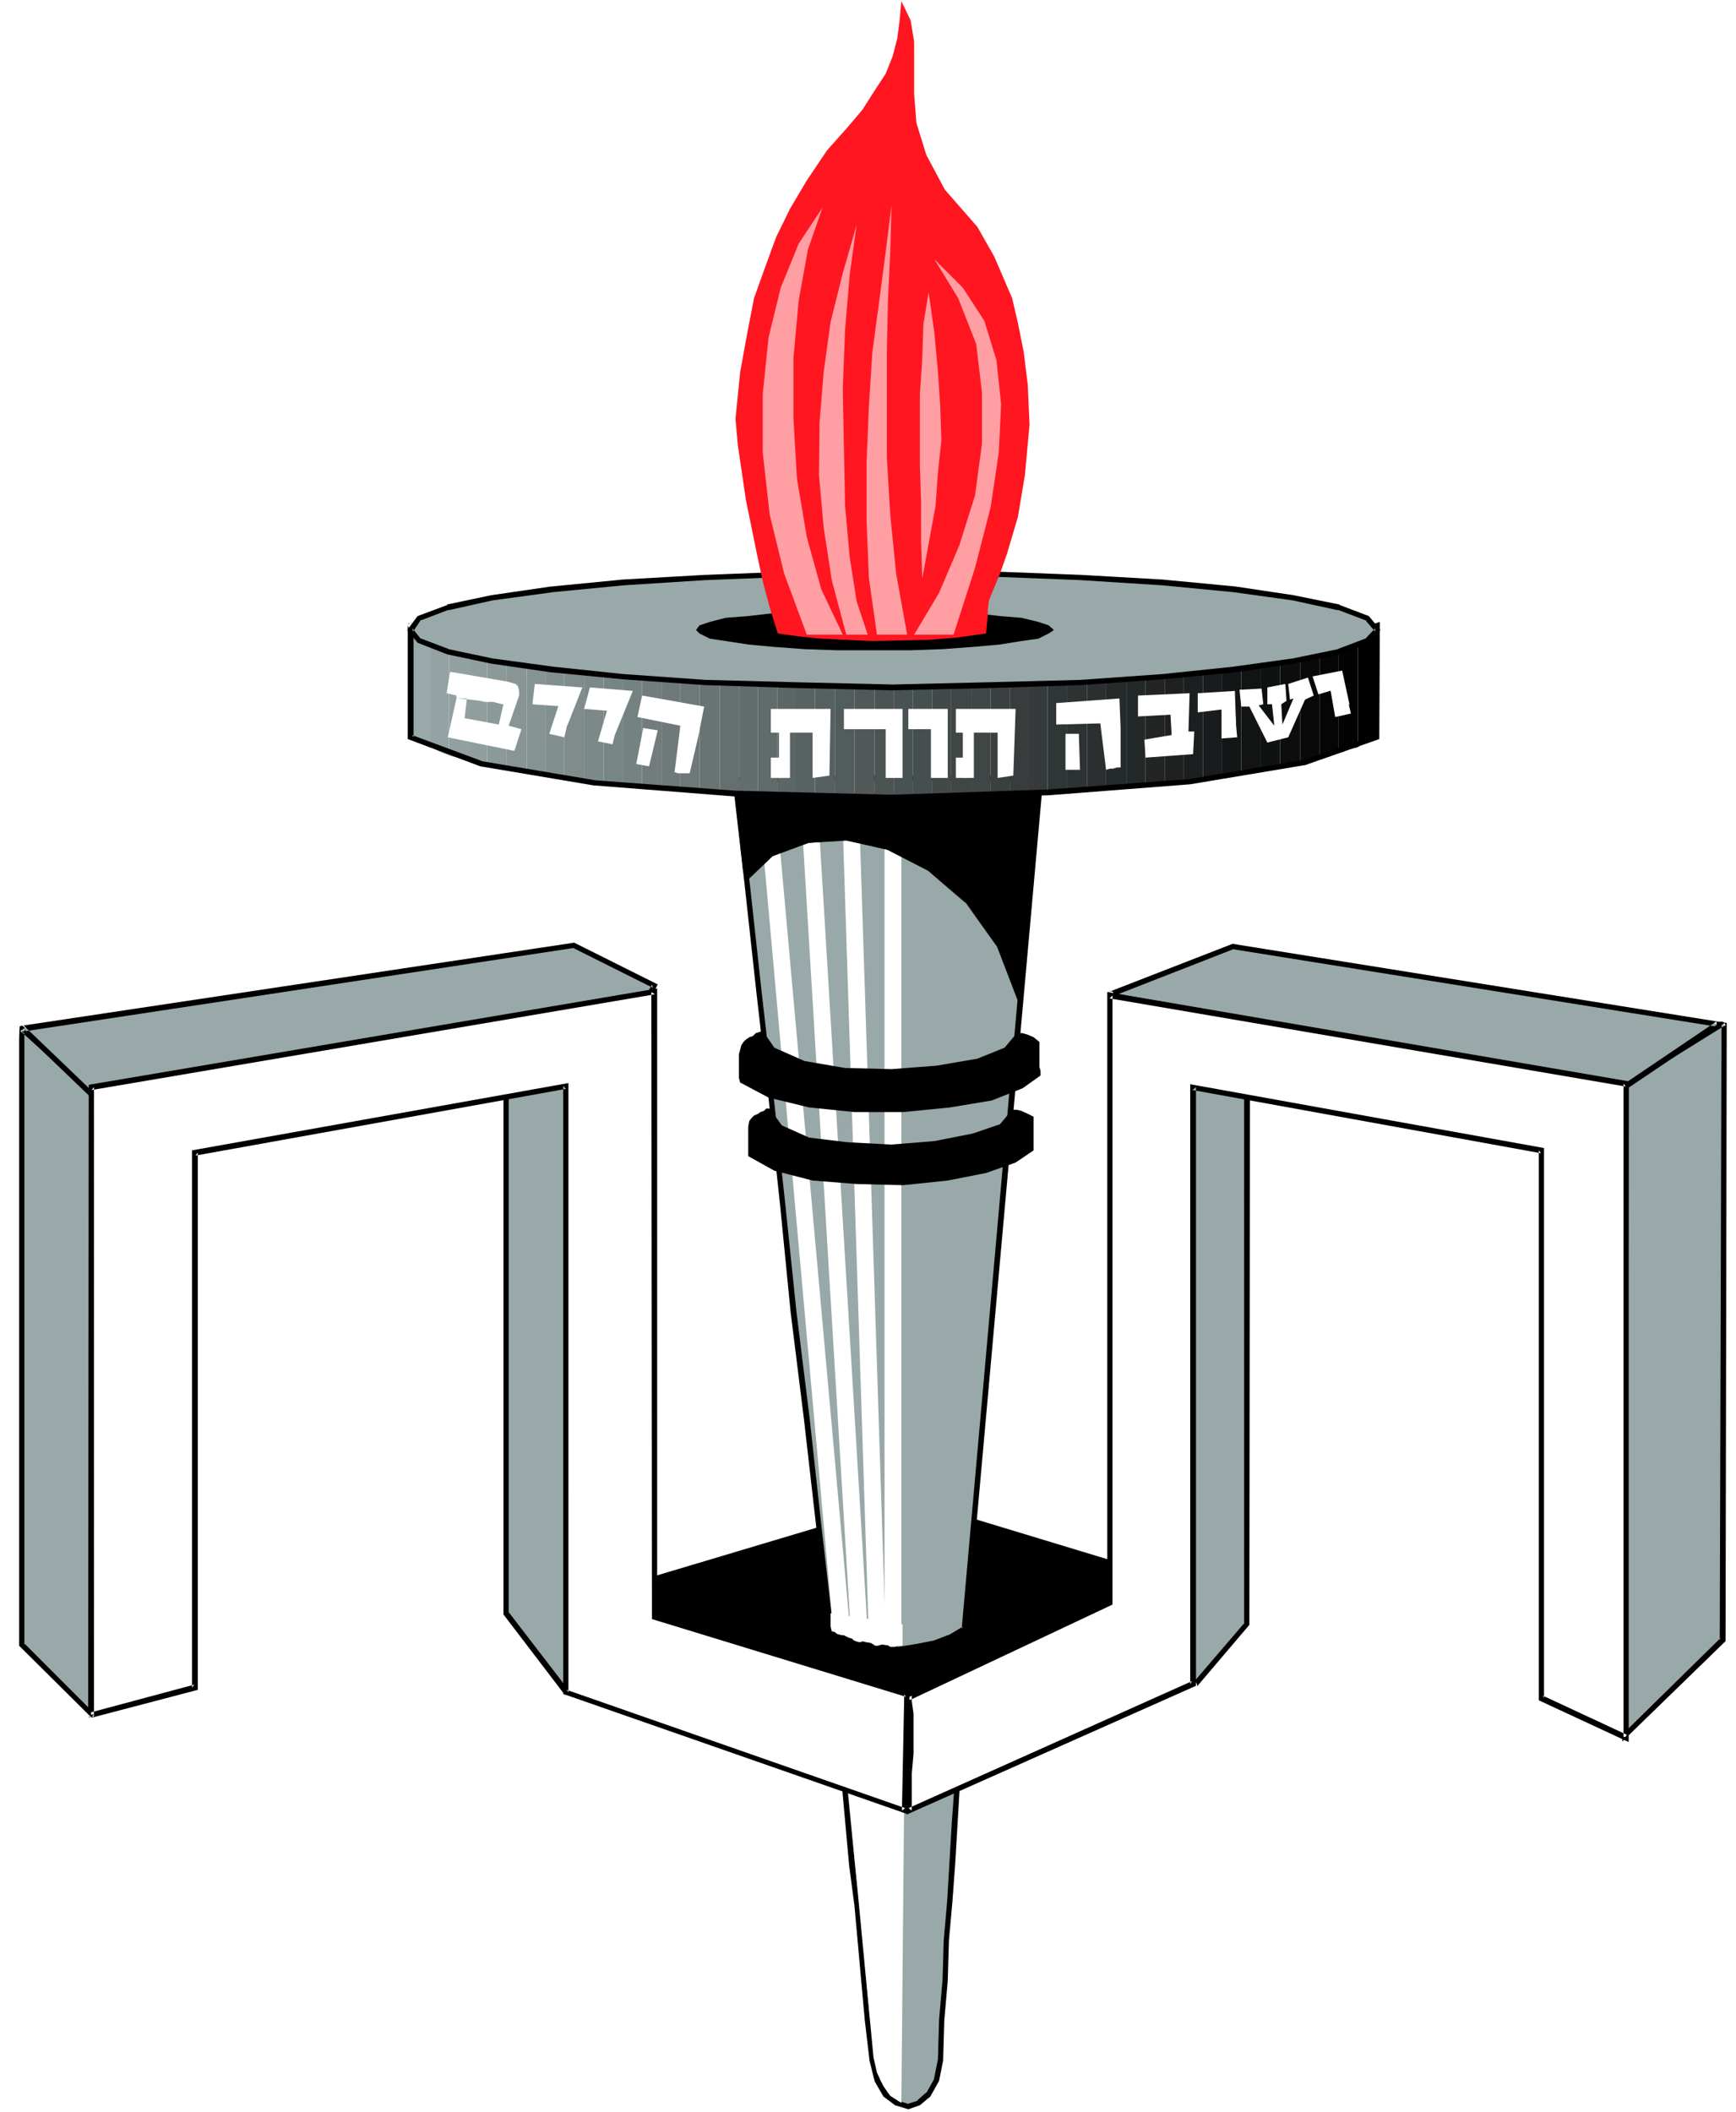 <?xml version="1.0" encoding="UTF-8" standalone="no"?>
<svg
   version="1.0"
   width="127.964mm"
   height="155.668mm"
   id="svg118"
   sodipodi:docname="Torch 20.wmf"
   xmlns:inkscape="http://www.inkscape.org/namespaces/inkscape"
   xmlns:sodipodi="http://sodipodi.sourceforge.net/DTD/sodipodi-0.dtd"
   xmlns="http://www.w3.org/2000/svg"
   xmlns:svg="http://www.w3.org/2000/svg">
  <rect width="100%" height="100%" fill="#333333" stroke="none"/>
  <sodipodi:namedview
     id="namedview118"
     pagecolor="#ffffff"
     bordercolor="#000000"
     borderopacity="0.25"
     inkscape:showpageshadow="2"
     inkscape:pageopacity="0.0"
     inkscape:pagecheckerboard="0"
     inkscape:deskcolor="#d1d1d1"
     inkscape:document-units="mm" />
  <defs
     id="defs1">
    <pattern
       id="WMFhbasepattern"
       patternUnits="userSpaceOnUse"
       width="6"
       height="6"
       x="0"
       y="0" />
  </defs>
  <path
     style="fill:#ffffff;fill-opacity:1;fill-rule:evenodd;stroke:none"
     d="M 0,588.353 H 483.644 V 0 H 0 Z"
     id="path1" />
  <path
     style="fill:#99a8a8;fill-opacity:1;fill-rule:evenodd;stroke:none"
     d="m 480.25,284.885 -0.323,171.933 -27.147,26.501 0.323,-181.467 z"
     id="path2" />
  <path
     style="fill:#000000;fill-opacity:1;fill-rule:evenodd;stroke:none"
     d="m 479.604,284.885 -0.485,171.933 0.323,-0.646 -27.147,26.663 1.131,0.485 0.323,-181.467 -0.323,0.646 27.309,-16.967 -0.808,-1.293 -27.632,17.29 -0.323,183.568 28.763,-27.955 0.323,-172.256 z"
     id="path3" />
  <path
     style="fill:#000000;fill-opacity:1;fill-rule:evenodd;stroke:none"
     d="m 149.957,448.739 103.742,-30.864 86.613,26.339 -87.259,57.365 z"
     id="path4" />
  <path
     style="fill:#000000;fill-opacity:1;fill-rule:evenodd;stroke:none"
     d="m 150.119,448.9 103.58,-30.864 v 0 l 86.613,26.178 v -0.162 l -87.421,57.526 h 0.162 l -102.934,-52.84 -0.162,0.162 103.095,52.84 87.583,-57.688 -86.936,-26.339 -103.742,31.026 z"
     id="path5" />
  <path
     style="fill:#99a8a8;fill-opacity:1;fill-rule:evenodd;stroke:none"
     d="m 204.898,217.017 3.232,29.733 3.393,29.571 3.232,29.41 3.393,30.056 2.909,29.571 3.717,29.894 3.393,29.571 3.232,29.571 4.363,1.939 4.201,1.454 5.009,0.97 5.333,0.646 5.009,-0.646 5.009,-0.97 4.363,-1.616 3.878,-2.424 2.747,-29.894 2.585,-29.571 2.747,-29.571 2.585,-29.894 2.747,-29.571 2.585,-29.733 2.747,-29.571 2.585,-29.248 H 279.23 268.242 257.577 247.074 236.408 l -10.342,0.323 h -10.665 z"
     id="path6" />
  <path
     style="fill:#000000;fill-opacity:1;fill-rule:evenodd;stroke:none"
     d="m 204.09,217.178 3.393,29.571 3.232,29.571 3.393,29.571 3.232,29.894 2.909,29.571 3.717,29.894 3.393,29.733 3.393,29.894 4.686,2.262 v 0 l 4.363,1.293 h 0.162 l 5.009,1.131 5.333,0.646 5.171,-0.646 5.009,-1.131 h 0.162 l 4.201,-1.616 0.162,-0.162 4.363,-2.424 15.998,-178.558 5.333,-59.627 h -54.295 l -10.342,0.323 h -21.168 v 1.454 h 21.168 l 10.342,-0.323 h 53.487 l -0.646,-0.808 -5.494,58.819 -15.836,178.235 0.323,-0.646 -4.04,2.424 0.162,-0.162 -4.201,1.616 v 0 l -5.009,0.97 -5.009,0.808 h 0.323 l -5.333,-0.808 -5.009,-0.97 h 0.162 l -4.363,-1.293 h 0.162 l -4.363,-1.939 0.485,0.646 -3.393,-29.571 -3.232,-29.571 -3.717,-30.056 -3.07,-29.571 -3.232,-29.894 -3.393,-29.571 -3.232,-29.571 -3.393,-29.571 z"
     id="path7" />
  <path
     style="fill:#ffffff;fill-opacity:1;fill-rule:evenodd;stroke:none"
     d="m 251.113,215.401 -0.162,-0.646 -0.162,-0.485 -0.485,-0.485 -0.323,-0.323 -0.646,-0.323 h -0.646 -0.646 l -0.485,0.323 -0.485,0.323 -0.323,0.485 -0.323,0.485 v 0.646 240.932 0.646 l 0.323,0.646 0.323,0.485 0.485,0.323 0.485,0.323 h 0.646 0.646 l 0.646,-0.323 0.323,-0.323 0.485,-0.485 0.162,-0.646 0.162,-0.646 z"
     id="path8" />
  <path
     style="fill:#ffffff;fill-opacity:1;fill-rule:evenodd;stroke:none"
     d="m 238.994,215.078 -0.162,-0.646 -0.162,-0.485 -0.323,-0.485 -0.646,-0.485 -0.485,-0.162 h -0.646 l -0.646,0.162 -0.485,0.162 -0.485,0.323 -0.323,0.646 -0.162,0.485 -0.162,0.646 7.756,240.932 0.162,0.646 0.162,0.485 0.485,0.485 0.485,0.323 0.485,0.323 h 0.646 l 0.646,-0.162 0.485,-0.162 0.485,-0.485 0.323,-0.485 0.323,-0.485 v -0.646 z"
     id="path9" />
  <path
     style="fill:#ffffff;fill-opacity:1;fill-rule:evenodd;stroke:none"
     d="m 227.198,214.27 -0.162,-0.646 -0.323,-0.485 -0.323,-0.485 -0.485,-0.323 -0.646,-0.162 -0.646,-0.162 -0.646,0.162 -0.485,0.323 -0.485,0.323 -0.323,0.485 -0.162,0.646 v 0.646 l 14.543,240.609 v 0.646 l 0.323,0.485 0.323,0.485 0.646,0.323 0.485,0.162 0.646,0.162 0.646,-0.162 0.485,-0.323 0.485,-0.323 0.323,-0.485 0.162,-0.646 0.162,-0.646 z"
     id="path10" />
  <path
     style="fill:#ffffff;fill-opacity:1;fill-rule:evenodd;stroke:none"
     d="m 214.755,207.968 v -0.646 l -0.323,-0.485 -0.485,-0.485 -0.485,-0.485 h -0.646 l -0.485,-0.162 -0.646,0.162 -0.485,0.323 -0.485,0.323 -0.323,0.485 -0.162,0.646 -0.162,0.646 21.976,244.972 0.162,0.646 0.323,0.485 0.323,0.485 0.485,0.323 0.646,0.162 0.646,0.162 0.646,-0.162 0.485,-0.323 0.485,-0.323 0.323,-0.646 0.162,-0.646 v -0.485 z"
     id="path11" />
  <path
     style="fill:#000000;fill-opacity:1;fill-rule:evenodd;stroke:none"
     d="m 207.807,245.295 -0.646,-2.909 -0.323,-3.07 -0.323,-2.909 -0.323,-3.07 -0.323,-2.909 -0.323,-3.07 -0.485,-2.909 -0.162,-3.07 h 10.503 l 10.342,-0.323 h 10.342 10.665 10.503 10.342 10.665 10.665 l -0.646,7.272 -0.323,6.948 -1.131,7.433 -0.323,7.272 -0.485,7.272 -0.808,7.433 -0.646,7.272 -0.646,7.272 -5.979,-15.674 -8.888,-12.281 -10.342,-8.888 -11.311,-5.656 -11.635,-2.747 -10.665,0.808 -10.019,3.555 z"
     id="path12" />
  <path
     style="fill:#000000;fill-opacity:1;fill-rule:evenodd;stroke:none"
     d="m 207.807,245.295 v 0.162 0 0 h 0.162 v 0 0 -0.162 l -0.646,-2.909 -0.323,-3.07 -0.323,-2.909 -0.323,-3.07 -0.323,-2.909 -0.323,-3.07 -0.485,-2.909 -0.323,-3.07 v 0.162 h 10.503 l 10.342,-0.323 h 63.182 l -0.162,-0.162 -0.646,7.272 -0.323,6.948 -0.97,7.433 -0.323,7.272 -0.646,7.272 -0.808,7.433 -0.646,7.272 -0.646,7.272 h 0.323 l -5.979,-15.674 -9.049,-12.281 -10.342,-9.049 -11.311,-5.656 -11.635,-2.747 -10.665,0.808 -10.019,3.555 -7.272,7.11 v 0 0.162 0 0 h 0.162 v 0 l 7.272,-6.948 v 0 l 10.019,-3.717 h -0.162 l 10.665,-0.646 11.635,2.585 h -0.162 l 11.311,5.817 10.342,8.888 v -0.162 l 8.888,12.443 6.14,15.998 0.808,-7.756 0.646,-7.272 0.646,-7.433 0.646,-7.272 0.323,-7.272 0.97,-7.433 0.323,-6.948 0.646,-7.272 -63.182,-0.162 -10.342,0.323 -10.665,0.162 0.323,3.07 0.323,2.909 0.323,3.07 0.323,2.909 0.323,3.07 0.323,2.909 0.323,3.07 z"
     id="path13" />
  <path
     style="fill:#000000;fill-opacity:1;fill-rule:evenodd;stroke:none"
     d="m 212.493,287.147 -0.97,0.323 -0.97,0.323 -0.808,0.808 -0.97,0.323 -0.97,0.646 -0.646,0.646 -0.646,0.97 -0.323,1.293 -0.323,1.131 v 1.293 0.97 0.97 0.97 1.454 0.97 l 0.323,1.293 7.918,4.201 11.311,2.747 12.604,1.293 h 13.574 l 13.089,-1.293 11.635,-1.939 8.564,-3.393 5.009,-3.555 v -1.293 l -0.323,-1.131 v -1.293 -0.97 -1.293 -1.454 -1.293 -0.646 l -1.616,-1.293 -1.454,-0.646 -1.616,-0.485 h -1.616 l -3.393,4.04 -7.595,3.07 -11.311,1.939 -12.604,0.97 -12.927,-0.323 -11.311,-1.939 -8.403,-3.717 z"
     id="path14" />
  <path
     style="fill:#000000;fill-opacity:1;fill-rule:evenodd;stroke:none"
     d="m 214.432,308.801 h -0.97 l -0.646,0.646 -0.97,0.323 -0.646,0.485 -1.131,0.485 -0.646,0.646 -0.646,0.808 -0.323,1.616 v 0.97 0.97 1.131 0.97 0.97 0.97 0.97 1.293 l 7.272,4.04 10.665,2.747 12.281,0.97 12.927,0.323 12.443,-1.293 10.665,-2.101 8.241,-2.909 5.009,-3.393 v -1.293 -0.97 -0.97 -1.454 -1.293 -0.97 -1.293 -1.131 l -1.616,-0.808 -1.778,-0.808 -1.293,-0.323 h -1.293 l -3.393,4.04 -7.595,2.585 -10.665,2.101 -11.958,0.97 -12.281,-0.646 -10.665,-1.293 -7.595,-3.393 z"
     id="path15" />
  <path
     style="fill:#99a8a8;fill-opacity:1;fill-rule:evenodd;stroke:none"
     d="M 141.069,300.559 V 449.385 l 16.644,21.653 5.494,-3.555 -0.97,-170.64 z"
     id="path16" />
  <path
     style="fill:#000000;fill-opacity:1;fill-rule:evenodd;stroke:none"
     d="m 141.716,300.559 v -0.162 -0.162 l -0.323,-0.323 -0.162,-0.162 h -0.323 l -0.323,0.162 -0.162,0.323 -0.162,0.162 v 0.162 149.149 l 17.129,22.461 6.625,-4.363 -0.97,-171.771 -22.138,3.717 -0.162,0.162 h -0.162 l -0.162,0.162 -0.162,0.485 v 0.162 0.162 l 0.162,0.162 0.162,0.162 0.323,0.162 h 0.162 l 21.33,-3.717 -0.97,-0.808 1.131,170.64 0.323,-0.646 -5.656,3.555 1.131,0.323 -16.644,-21.653 v 0.323 z"
     id="path17" />
  <path
     style="fill:#99a8a8;fill-opacity:1;fill-rule:evenodd;stroke:none"
     d="M 28.44,306.862 6.14,286.501 v 171.61 l 19.229,19.229 4.363,-7.272 z"
     id="path18" />
  <path
     style="fill:#000000;fill-opacity:1;fill-rule:evenodd;stroke:none"
     d="m 27.955,307.346 v 0.162 h 0.323 0.162 0.162 0.162 l 0.162,-0.162 0.162,-0.162 v -0.162 -0.323 -0.162 -0.162 L 28.925,306.215 5.333,284.885 V 458.434 l 20.199,20.037 4.848,-8.241 -1.293,-163.369 v -0.162 l -0.162,-0.485 H 28.763 l -0.162,-0.162 h -0.323 l -0.485,0.323 v 0 l -0.162,0.323 v 0.162 l 1.293,163.207 0.162,-0.323 -4.363,7.272 1.131,-0.162 -19.229,-19.229 0.162,0.485 V 286.501 l -1.131,0.646 z"
     id="path19" />
  <path
     style="fill:#99a8a8;fill-opacity:1;fill-rule:evenodd;stroke:none"
     d="m 6.464,286.501 153.512,-23.269 22.3,11.311 -3.717,7.11 -148.826,27.147 z"
     id="path20" />
  <path
     style="fill:#000000;fill-opacity:1;fill-rule:evenodd;stroke:none"
     d="m 6.302,285.693 -0.162,0.162 -0.162,0.162 H 5.817 l -0.162,0.485 v 0.162 l 0.162,0.162 v 0.162 l 0.162,0.162 0.485,0.162 H 6.625 L 159.976,264.04 h -0.323 l 22.3,11.15 -0.323,-0.97 -3.717,6.948 0.485,-0.323 -148.826,27.309 0.646,0.162 L 6.948,286.016 6.787,285.855 6.625,285.693 H 6.302 l -0.485,0.323 v 0.162 l -0.162,0.162 v 0.323 l 0.323,0.485 23.431,22.461 149.634,-27.309 4.201,-8.08 -23.269,-11.635 z"
     id="path21" />
  <path
     style="fill:#99a8a8;fill-opacity:1;fill-rule:evenodd;stroke:none"
     d="m 234.469,487.682 0.97,10.665 0.97,10.665 0.97,10.503 1.293,11.15 1.131,10.503 0.97,10.988 0.97,10.665 1.293,10.988 1.293,5.656 2.424,3.878 2.909,2.424 3.393,0.97 2.909,-0.97 2.747,-2.424 2.262,-3.878 0.97,-5.656 0.323,-10.988 0.97,-11.311 0.323,-10.988 1.131,-10.988 0.646,-10.988 0.646,-10.827 0.646,-11.15 0.646,-10.503 h -4.201 l -4.201,0.323 h -4.201 l -4.04,0.323 h -3.878 l -4.363,0.323 -4.04,0.323 z"
     id="path22" />
  <path
     style="fill:#000000;fill-opacity:1;fill-rule:evenodd;stroke:none"
     d="m 235.116,487.682 v -0.485 h -0.162 l -0.162,-0.162 h -0.323 -0.162 -0.323 l -0.162,0.162 -0.162,0.162 v 0.162 0.323 l 0.97,10.503 1.939,21.33 1.454,10.988 0.97,10.665 0.97,10.827 0.97,10.665 1.293,10.988 v 0.162 l 1.454,5.817 2.424,4.201 3.232,2.424 3.717,1.131 3.232,-1.131 2.909,-2.424 2.424,-4.363 1.131,-5.656 v -0.162 l 0.323,-10.988 v 0 l 0.97,-11.15 v -0.162 l 0.323,-10.988 v 0 l 0.97,-10.827 0.808,-10.988 0.646,-10.988 0.646,-10.988 0.646,-11.473 h -5.171 l -4.04,0.323 v 0 h -4.363 l -3.878,0.323 v 0 h -3.878 l -4.363,0.323 -4.04,0.323 -4.04,0.485 h -0.323 l -0.162,0.162 -0.162,0.162 v 0.162 0.323 l 0.162,0.323 0.162,0.162 0.162,0.162 h 0.162 0.162 l 4.04,-0.323 3.878,-0.323 4.363,-0.323 v 0 h 3.878 0.162 l 3.878,-0.323 v 0 h 4.201 0.162 l 4.04,-0.485 v 0 h 4.201 l -0.808,-0.808 -0.485,10.665 -0.808,10.988 -0.646,10.988 -0.646,10.988 -0.97,10.988 v 0 l -0.323,10.988 v 0 l -0.97,11.15 v 0.162 l -0.323,10.988 v -0.162 l -1.131,5.656 0.162,-0.323 -2.262,4.04 v -0.162 l -2.585,2.262 h 0.323 l -3.07,0.97 h 0.485 l -3.232,-0.97 h 0.162 l -2.909,-2.262 0.162,0.162 -2.424,-4.04 0.162,0.323 -1.293,-5.656 v 0.162 l -1.454,-11.15 -0.97,-10.503 -0.97,-10.988 -0.97,-10.665 -1.293,-10.988 -2.101,-21.168 z"
     id="path23" />
  <path
     style="fill:#ffffff;fill-opacity:1;fill-rule:evenodd;stroke:none"
     d="m 236.085,496.893 7.272,76.271 0.97,4.201 1.778,3.717 1.939,2.747 3.07,1.939 0.808,-87.098 z"
     id="path24" />
  <path
     style="fill:#ffffff;fill-opacity:1;fill-rule:evenodd;stroke:none"
     d="m 25.37,477.663 28.925,-7.595 V 321.082 L 157.713,302.499 v 168.863 l 94.208,32.965 0.808,-32.318 -70.454,-21.492 V 276.321 L 25.37,302.822 Z"
     id="path25" />
  <path
     style="fill:#000000;fill-opacity:1;fill-rule:evenodd;stroke:none"
     d="m 25.208,477.017 h -0.162 l -0.162,0.162 -0.323,0.323 v 0.485 l 0.162,0.162 v 0.162 l 0.485,0.162 h 0.323 l 29.571,-7.756 V 321.082 l -0.646,0.808 103.257,-18.583 -0.808,-0.808 v 169.347 l 95.824,33.449 0.646,-33.773 -70.939,-21.815 0.646,0.808 V 275.351 L 24.724,302.175 24.562,477.663 v 0.323 l 0.162,0.162 0.323,0.162 0.162,0.162 h 0.323 l 0.162,-0.162 0.323,-0.162 0.162,-0.162 v -0.323 -174.842 l -0.646,0.808 156.905,-26.663 -0.97,-0.646 0.162,174.68 70.777,21.653 -0.485,-0.646 -0.646,32.318 0.97,-0.646 -94.369,-32.965 0.485,0.646 V 301.691 L 53.487,320.435 v 149.633 l 0.646,-0.808 z"
     id="path26" />
  <path
     style="fill:#99a8a8;fill-opacity:1;fill-rule:evenodd;stroke:none"
     d="m 332.717,469.422 14.705,-16.967 v -152.865 l -19.229,-2.101 -1.454,166.924 z"
     id="path27" />
  <path
     style="fill:#000000;fill-opacity:1;fill-rule:evenodd;stroke:none"
     d="m 332.232,468.937 -0.162,0.162 v 0.162 0.162 l 0.162,0.323 v 0.162 l 0.323,0.162 h 0.162 0.162 0.323 l 0.162,-0.162 14.705,-17.29 0.162,-153.835 -20.845,-2.101 -1.293,168.055 6.14,5.171 0.323,0.162 h 0.162 0.162 0.323 l 0.162,-0.162 0.162,-0.162 v -0.323 -0.162 l -0.162,-0.323 v -0.162 l -6.14,-4.848 0.323,0.485 1.293,-166.924 -0.808,0.808 19.229,1.939 -0.646,-0.646 v 152.865 l 0.162,-0.485 z"
     id="path28" />
  <path
     style="fill:#99a8a8;fill-opacity:1;fill-rule:evenodd;stroke:none"
     d="m 309.609,276.967 33.773,-13.412 135.252,21.653 -28.602,19.229 -137.838,-23.592 z"
     id="path29" />
  <path
     style="fill:#000000;fill-opacity:1;fill-rule:evenodd;stroke:none"
     d="m 309.286,276.159 -0.162,0.162 -0.162,0.162 -0.162,0.162 v 0.162 0.162 l 0.162,0.323 0.162,0.162 0.162,0.162 h 0.162 0.162 0.162 l 33.934,-13.25 h -0.485 l 135.252,21.653 -0.323,-1.454 -28.44,19.229 h 0.485 L 312.356,280.199 l 0.485,0.323 -2.747,-4.04 v -0.162 l -0.323,-0.162 h -0.162 -0.162 l -0.323,0.162 h -0.162 l -0.162,0.323 v 0.162 0.162 l 0.162,0.323 2.747,4.363 138.646,23.592 30.218,-20.36 -137.191,-21.976 z"
     id="path30" />
  <path
     style="fill:#ffffff;fill-opacity:1;fill-rule:evenodd;stroke:none"
     d="m 253.376,472.654 55.911,-26.178 v -169.186 l 143.816,24.562 V 484.127 L 429.51,472.977 V 320.435 l -97.117,-17.613 v 166.277 l -79.018,35.227 v -1.616 -3.393 -5.333 l 0.323,-5.656 v -5.979 -5.009 l -0.323,-3.232 z"
     id="path31" />
  <path
     style="fill:#000000;fill-opacity:1;fill-rule:evenodd;stroke:none"
     d="m 253.052,472.008 -0.162,0.162 -0.162,0.162 -0.162,0.323 v 0.162 0.162 l 0.162,0.323 h 0.162 l 0.323,0.162 h 0.162 0.323 l 56.234,-26.501 V 277.29 l -0.808,0.808 143.816,24.562 -0.646,-0.808 v 182.275 l 1.131,-0.808 -23.592,-10.988 0.323,0.646 V 319.789 L 331.586,302.014 v 167.085 l 0.485,-0.808 -79.018,35.388 0.97,0.646 v -10.342 0 l 0.485,-5.494 v -11.15 l -0.485,-3.393 v 0.162 -1.616 -0.162 l -0.323,-0.162 -0.162,-0.162 h -0.485 l -0.162,0.162 -0.162,0.162 -0.162,0.162 v 0.162 1.454 0 l 0.323,3.232 v 0 10.988 0 l -0.323,5.656 v 0 11.473 l 80.634,-35.873 V 302.822 l -0.97,0.808 97.117,17.613 -0.646,-0.808 v 153.188 l 25.047,11.635 V 301.206 L 308.478,276.321 v 170.155 l 0.485,-0.646 z"
     id="path32" />
  <path
     style="fill:#ffffff;fill-opacity:1;fill-rule:evenodd;stroke:none"
     d="m 477.665,284.239 5.333,0.97 v -5.979 l -4.04,0.323 z"
     id="path33" />
  <path
     style="fill:#ffffff;fill-opacity:1;fill-rule:evenodd;stroke:none"
     d="m 10.827,284.562 -5.333,1.293 -0.323,4.363 -4.686,-1.939 1.616,-6.625 8.403,1.293 z"
     id="path34" />
  <path
     style="fill:#ffffff;fill-opacity:1;fill-rule:evenodd;stroke:none"
     d="m 231.399,449.385 v 1.131 1.293 1.293 l 0.323,1.293 2.424,0.646 2.262,1.131 2.262,0.646 2.747,0.646 1.939,0.323 2.424,0.323 2.585,0.323 h 3.07 v -5.979 z"
     id="path35" />
  <path
     style="fill:#000000;fill-opacity:1;fill-rule:evenodd;stroke:none"
     d="m 383.618,174.195 v 31.187 l -1.454,0.323 -0.808,0.808 -1.778,0.485 -1.293,1.131 V 176.458 l 1.293,-0.323 1.778,-0.97 0.808,-0.323 z"
     id="path36" />
  <path
     style="fill:#030303;fill-opacity:1;fill-rule:evenodd;stroke:none"
     d="m 378.286,176.458 v 31.672 l -1.293,0.323 -1.454,0.323 -1.293,0.646 -1.293,0.323 v -30.864 l 1.293,-0.646 1.293,-0.323 1.454,-0.646 z"
     id="path37" />
  <path
     style="fill:#050505;fill-opacity:1;fill-rule:evenodd;stroke:none"
     d="m 372.953,178.881 v 30.864 l -1.293,0.323 -1.293,0.646 -1.293,0.323 -1.454,0.485 v -31.025 l 1.454,-0.646 1.293,-0.323 1.293,-0.323 z"
     id="path38" />
  <path
     style="fill:#090909;fill-opacity:1;fill-rule:evenodd;stroke:none"
     d="m 367.621,180.497 v 31.025 l -1.616,0.162 -0.97,0.323 -1.778,0.323 -0.97,0.808 v -31.672 l 0.97,-0.323 1.778,-0.323 0.97,-0.323 z"
     id="path39" />
  <path
     style="fill:#0d0d0d;fill-opacity:1;fill-rule:evenodd;stroke:none"
     d="m 362.288,181.467 v 31.672 h -1.616 -0.97 l -1.616,0.323 -1.454,0.646 v -31.672 l 1.454,-0.323 h 1.616 l 0.97,-0.323 z"
     id="path40" />
  <path
     style="fill:#0f1212;fill-opacity:1;fill-rule:evenodd;stroke:none"
     d="m 356.633,182.436 v 31.672 h -1.293 l -1.293,0.323 h -1.616 l -1.293,0.323 v -31.349 h 1.293 l 1.616,-0.162 1.293,-0.323 z"
     id="path41" />
  <path
     style="fill:#121313;fill-opacity:1;fill-rule:evenodd;stroke:none"
     d="m 351.138,183.406 v 31.349 l -1.131,0.323 -1.293,0.323 h -1.616 l -1.293,0.323 v -30.864 l 1.293,-0.323 1.616,-0.323 1.293,-0.485 z"
     id="path42" />
  <path
     style="fill:#131616;fill-opacity:1;fill-rule:evenodd;stroke:none"
     d="m 345.806,184.86 v 30.864 h -1.454 l -1.293,0.323 -1.293,0.323 -1.454,0.323 v -31.51 l 1.454,-0.323 h 1.293 1.293 z"
     id="path43" />
  <path
     style="fill:#181c1c;fill-opacity:1;fill-rule:evenodd;stroke:none"
     d="m 340.312,185.183 v 31.51 h -1.293 l -1.293,0.323 h -1.293 l -1.293,0.485 v -31.349 l 1.293,-0.323 1.293,-0.323 h 1.293 z"
     id="path44" />
  <path
     style="fill:#1c1f1f;fill-opacity:1;fill-rule:evenodd;stroke:none"
     d="m 335.141,186.153 v 31.349 h -1.454 l -1.293,0.323 h -1.293 l -1.293,0.323 v -31.672 l 1.293,-0.323 h 1.293 1.293 z"
     id="path45" />
  <path
     style="fill:#1f2020;fill-opacity:1;fill-rule:evenodd;stroke:none"
     d="m 329.808,186.476 v 31.672 h -1.454 -1.293 -1.616 l -0.97,0.323 v -31.349 l 0.97,-0.323 h 1.616 l 1.293,-0.323 z"
     id="path46" />
  <path
     style="fill:#232525;fill-opacity:1;fill-rule:evenodd;stroke:none"
     d="m 324.476,187.123 v 31.349 l -1.293,0.323 h -1.454 -1.616 l -0.97,0.323 v -31.349 l 0.97,-0.323 1.616,-0.323 h 1.454 z"
     id="path47" />
  <path
     style="fill:#232929;fill-opacity:1;fill-rule:evenodd;stroke:none"
     d="m 319.143,187.769 v 31.349 h -1.616 -1.293 -1.454 l -0.97,0.323 v -31.349 l 0.97,-0.323 h 1.454 1.293 z"
     id="path48" />
  <path
     style="fill:#252b2b;fill-opacity:1;fill-rule:evenodd;stroke:none"
     d="m 313.811,188.092 v 31.349 h -1.616 l -1.293,0.323 h -1.293 l -1.454,0.323 v -31.995 h 1.454 1.293 1.293 z"
     id="path49" />
  <path
     style="fill:#2b2f2f;fill-opacity:1;fill-rule:evenodd;stroke:none"
     d="m 308.155,188.092 v 31.995 h -1.293 -1.293 -1.778 l -0.97,0.323 v -31.672 l 0.97,-0.323 h 1.778 1.293 z"
     id="path50" />
  <path
     style="fill:#2d3232;fill-opacity:1;fill-rule:evenodd;stroke:none"
     d="m 302.823,188.738 v 31.672 h -1.293 -1.616 -1.454 -1.293 v -31.349 l 1.293,-0.323 h 1.454 1.616 z"
     id="path51" />
  <path
     style="fill:#2f3636;fill-opacity:1;fill-rule:evenodd;stroke:none"
     d="m 297.167,189.062 v 31.349 l -1.293,0.323 h -1.293 -1.293 l -1.454,0.323 v -31.51 l 1.454,-0.485 h 1.293 1.293 z"
     id="path52" />
  <path
     style="fill:#363a3a;fill-opacity:1;fill-rule:evenodd;stroke:none"
     d="m 291.834,189.546 v 31.51 h -1.293 -1.293 -1.293 -1.454 v -31.51 h 1.454 1.293 1.293 z"
     id="path53" />
  <path
     style="fill:#383c3c;fill-opacity:1;fill-rule:evenodd;stroke:none"
     d="m 286.502,189.546 v 31.51 h -1.293 l -1.293,0.323 h -1.293 -1.293 v -31.51 l 1.293,-0.323 h 1.293 1.293 z"
     id="path54" />
  <path
     style="fill:#3a4040;fill-opacity:1;fill-rule:evenodd;stroke:none"
     d="m 281.331,189.87 v 31.51 h -1.778 -1.293 -1.293 l -0.97,0.323 v -31.51 l 0.97,-0.323 h 1.293 1.293 z"
     id="path55" />
  <path
     style="fill:#404545;fill-opacity:1;fill-rule:evenodd;stroke:none"
     d="m 275.998,190.193 v 31.51 h -1.778 -1.293 -1.293 l -0.97,0.323 v -31.833 h 0.97 1.293 1.293 z"
     id="path56" />
  <path
     style="fill:#404646;fill-opacity:1;fill-rule:evenodd;stroke:none"
     d="m 270.666,190.193 v 31.833 h -1.616 -1.454 -1.293 -1.293 v -31.51 l 1.293,-0.323 h 1.293 1.454 z"
     id="path57" />
  <path
     style="fill:#424949;fill-opacity:1;fill-rule:evenodd;stroke:none"
     d="m 265.01,190.516 v 31.51 h -1.454 -1.293 -1.293 -1.293 v -31.51 h 1.293 1.293 1.293 z"
     id="path58" />
  <path
     style="fill:#464f4f;fill-opacity:1;fill-rule:evenodd;stroke:none"
     d="m 259.678,190.516 v 31.51 h -1.293 -1.454 -1.293 l -1.293,0.323 v -31.833 h 1.293 1.293 1.454 z"
     id="path59" />
  <path
     style="fill:#495252;fill-opacity:1;fill-rule:evenodd;stroke:none"
     d="m 254.345,190.516 v 31.833 h -1.616 -1.293 -1.454 -0.97 v -31.833 h 0.97 1.454 1.293 z"
     id="path60" />
  <path
     style="fill:#4b5353;fill-opacity:1;fill-rule:evenodd;stroke:none"
     d="m 249.013,190.516 v 31.833 h -1.616 -1.293 -1.454 -0.97 v -31.833 h 0.97 1.454 1.293 z"
     id="path61" />
  <path
     style="fill:#525858;fill-opacity:1;fill-rule:evenodd;stroke:none"
     d="m 243.68,190.516 v 31.833 h -1.616 -1.293 -1.454 -1.293 v -31.833 h 1.293 1.454 1.293 z"
     id="path62" />
  <path
     style="fill:#535c5c;fill-opacity:1;fill-rule:evenodd;stroke:none"
     d="m 238.024,190.516 v 31.833 l -1.616,-0.323 h -0.97 -1.293 -1.454 v -31.833 h 1.454 1.293 0.97 z"
     id="path63" />
  <path
     style="fill:#566060;fill-opacity:1;fill-rule:evenodd;stroke:none"
     d="m 232.692,190.193 v 31.833 h -1.616 -0.97 -1.778 -1.293 v -31.833 h 1.293 1.778 0.97 z"
     id="path64" />
  <path
     style="fill:#586262;fill-opacity:1;fill-rule:evenodd;stroke:none"
     d="m 227.036,190.193 v 31.833 h -1.293 -0.97 -1.616 -1.454 v -31.833 h 1.454 1.616 0.97 z"
     id="path65" />
  <path
     style="fill:#5c6666;fill-opacity:1;fill-rule:evenodd;stroke:none"
     d="m 221.704,190.193 v 31.833 l -1.293,-0.323 h -1.293 -1.293 -1.293 v -31.833 h 1.293 1.293 1.293 z"
     id="path66" />
  <path
     style="fill:#606b6b;fill-opacity:1;fill-rule:evenodd;stroke:none"
     d="m 216.533,189.87 v 31.833 l -1.454,-0.323 h -1.293 -1.293 -1.293 v -31.833 h 1.293 1.293 1.293 z"
     id="path67" />
  <path
     style="fill:#626d6d;fill-opacity:1;fill-rule:evenodd;stroke:none"
     d="m 211.2,189.546 v 31.833 h -1.454 -1.293 l -1.293,-0.323 h -1.293 v -31.995 h 1.293 1.293 1.293 z"
     id="path68" />
  <path
     style="fill:#666f6f;fill-opacity:1;fill-rule:evenodd;stroke:none"
     d="m 205.868,189.062 v 31.995 h -1.293 -1.454 -1.616 -0.97 v -32.318 h 0.97 l 1.616,0.323 h 1.454 z"
     id="path69" />
  <path
     style="fill:#697373;fill-opacity:1;fill-rule:evenodd;stroke:none"
     d="m 200.535,188.738 v 32.318 l -1.454,-0.323 h -1.293 -1.616 l -1.293,-0.323 v -31.995 h 1.293 l 1.616,0.323 h 1.293 z"
     id="path70" />
  <path
     style="fill:#6d7878;fill-opacity:1;fill-rule:evenodd;stroke:none"
     d="m 194.879,188.415 v 31.995 h -1.454 -1.293 -1.293 -1.293 v -32.318 h 1.293 l 1.293,0.323 h 1.293 z"
     id="path71" />
  <path
     style="fill:#6f7979;fill-opacity:1;fill-rule:evenodd;stroke:none"
     d="m 189.547,188.092 v 32.318 l -1.293,-0.323 h -1.454 -1.293 -0.97 v -31.995 h 0.97 1.293 1.454 z"
     id="path72" />
  <path
     style="fill:#737c7c;fill-opacity:1;fill-rule:evenodd;stroke:none"
     d="m 184.538,188.092 v 31.995 l -1.616,-0.323 h -1.293 l -1.778,-0.323 h -0.97 V 187.446 h 0.97 l 1.778,0.323 h 1.293 z"
     id="path73" />
  <path
     style="fill:#758282;fill-opacity:1;fill-rule:evenodd;stroke:none"
     d="m 178.882,187.446 v 31.995 l -1.293,-0.323 h -1.293 -1.778 l -0.97,-0.323 v -31.995 h 0.97 l 1.778,0.323 h 1.293 z"
     id="path74" />
  <path
     style="fill:#788585;fill-opacity:1;fill-rule:evenodd;stroke:none"
     d="m 173.549,186.799 v 31.995 h -1.293 l -1.616,-0.323 h -1.293 l -1.131,-0.323 v -31.995 l 1.131,0.323 h 1.293 l 1.616,0.323 z"
     id="path75" />
  <path
     style="fill:#7c8989;fill-opacity:1;fill-rule:evenodd;stroke:none"
     d="m 168.217,186.153 v 31.995 h -1.616 -1.293 l -1.293,-0.323 h -1.293 v -31.995 h 1.293 l 1.293,0.323 h 1.293 z"
     id="path76" />
  <path
     style="fill:#808b8b;fill-opacity:1;fill-rule:evenodd;stroke:none"
     d="m 162.723,185.83 v 31.995 l -1.454,-0.323 h -1.293 -1.616 l -1.131,-0.485 v -31.833 h 1.131 l 1.616,0.323 h 1.293 z"
     id="path77" />
  <path
     style="fill:#828f8f;fill-opacity:1;fill-rule:evenodd;stroke:none"
     d="m 157.229,185.183 v 31.833 l -1.293,-0.323 h -1.293 l -1.293,-0.323 h -1.454 v -31.833 h 1.454 l 1.293,0.323 h 1.293 z"
     id="path78" />
  <path
     style="fill:#869393;fill-opacity:1;fill-rule:evenodd;stroke:none"
     d="m 151.896,184.537 v 31.833 l -1.616,-0.323 -1.293,-0.323 h -1.293 l -0.97,-0.323 v -31.995 h 0.97 l 1.293,0.323 1.293,0.485 z"
     id="path79" />
  <path
     style="fill:#899595;fill-opacity:1;fill-rule:evenodd;stroke:none"
     d="m 146.725,183.406 v 31.995 l -1.778,-0.323 -1.293,-0.323 -1.293,-0.323 h -1.293 v -31.995 l 1.293,0.485 1.293,0.323 h 1.293 z"
     id="path80" />
  <path
     style="fill:#8b9999;fill-opacity:1;fill-rule:evenodd;stroke:none"
     d="m 141.069,182.436 v 31.995 l -1.454,-0.323 -1.293,-0.323 -1.293,-0.646 h -1.293 v -31.672 h 1.293 l 1.293,0.323 1.293,0.323 z"
     id="path81" />
  <path
     style="fill:#919e9e;fill-opacity:1;fill-rule:evenodd;stroke:none"
     d="m 135.737,181.467 v 31.672 l -1.293,-0.323 -1.454,-0.485 -1.293,-0.323 -1.293,-0.323 V 180.174 l 1.293,0.323 1.293,0.323 1.454,0.323 z"
     id="path82" />
  <path
     style="fill:#91a0a0;fill-opacity:1;fill-rule:evenodd;stroke:none"
     d="m 130.404,180.174 v 31.51 l -1.616,-0.162 -1.293,-0.485 -1.454,-0.323 -0.97,-0.323 v -31.51 l 0.97,0.323 1.454,0.323 1.293,0.323 z"
     id="path83" />
  <path
     style="fill:#93a2a2;fill-opacity:1;fill-rule:evenodd;stroke:none"
     d="m 125.072,178.881 v 31.51 l -1.616,-0.646 -1.454,-0.646 -1.293,-0.646 -0.97,-0.323 V 176.458 l 0.97,0.808 1.293,0.646 1.454,0.323 z"
     id="path84" />
  <path
     style="fill:#99a8a8;fill-opacity:1;fill-rule:evenodd;stroke:none"
     d="m 119.739,176.458 v 31.672 l -1.939,-0.808 -1.454,-0.485 -0.97,-0.808 -0.97,-0.646 v -31.187 l 0.97,0.646 0.97,0.323 1.454,0.97 z"
     id="path85" />
  <path
     style="fill:#000000;fill-opacity:1;fill-rule:evenodd;stroke:none"
     d="m 114.73,173.549 -0.323,-0.162 h -0.162 l -0.162,0.162 h -0.162 l -0.162,0.162 -0.162,0.485 v 0.162 l 0.162,0.162 V 174.68 l 0.162,0.162 h 0.162 l 19.714,6.625 0.162,0.162 31.51,5.332 h 0.162 l 39.428,2.909 v 0 l 43.63,0.97 43.468,-0.97 h 0.162 l 39.59,-2.909 v 0 l 31.995,-5.009 20.037,-7.11 -1.131,-0.646 v 31.187 l 0.646,-0.646 -20.361,6.948 h 0.162 l -31.995,5.332 h 0.162 l -39.59,2.909 v 0 l -43.468,1.454 -43.468,-1.131 v 0 l -39.267,-2.909 h 0.162 l -31.672,-5.332 h 0.162 l -19.553,-7.272 0.485,0.646 v -31.349 l -0.162,-0.162 -0.323,-0.323 -0.162,-0.162 h -0.323 l -0.162,0.162 -0.323,0.323 -0.162,0.162 v 0.162 31.672 l 20.199,7.595 31.672,5.332 h 0.162 l 39.105,3.07 h 0.162 l 43.468,0.97 43.468,-1.293 h 0.162 l 39.59,-3.07 v 0 l 31.834,-5.332 h 0.162 l 20.684,-7.272 0.162,-32.641 -21.007,7.272 0.162,-0.162 -31.995,5.009 h 0.162 l -39.59,3.07 v 0 l -43.468,0.97 -43.63,-0.97 h 0.162 l -39.59,-3.07 h 0.162 l -31.672,-5.332 0.162,0.162 z"
     id="path86" />
  <path
     style="fill:#99a8a8;fill-opacity:1;fill-rule:evenodd;stroke:none"
     d="m 248.689,159.652 27.309,0.162 25.208,1.131 22.623,1.293 20.199,1.939 16.321,2.424 12.604,2.585 7.918,2.909 2.747,3.393 -2.747,3.07 -7.918,2.909 -12.604,2.747 -16.321,2.262 -20.199,1.939 -22.623,1.778 -25.208,0.646 -27.309,0.646 -27.309,-0.646 -24.885,-0.646 -22.946,-1.778 -19.876,-1.939 -16.644,-2.262 -12.281,-2.747 -8.08,-2.909 -2.262,-3.07 2.262,-3.393 8.08,-2.909 12.281,-2.585 16.644,-2.424 19.876,-1.939 22.946,-1.293 24.885,-1.131 z"
     id="path87" />
  <path
     style="fill:#000000;fill-opacity:1;fill-rule:evenodd;stroke:none"
     d="m 248.689,158.844 h -0.162 l -0.162,0.162 h -0.162 l -0.323,0.323 v 0.485 l 0.162,0.162 0.162,0.162 0.323,0.162 h 0.162 l 27.309,0.323 25.208,0.97 h -0.162 l 22.784,1.454 20.199,1.939 h -0.162 l 16.321,2.262 12.604,2.747 -0.162,-0.162 8.08,3.07 -0.323,-0.162 2.747,3.232 v -0.97 l -2.747,2.909 0.323,-0.162 -8.08,3.07 h 0.162 l -12.604,2.585 -16.321,2.262 h 0.162 l -20.199,2.101 -22.784,1.616 h 0.162 l -25.208,0.646 -27.309,0.646 -27.309,-0.646 -24.885,-0.646 v 0 l -22.784,-1.616 -20.037,-2.101 h 0.162 l -16.644,-2.262 v 0 l -12.281,-2.585 h 0.162 l -8.08,-3.07 0.323,0.323 -2.424,-3.07 0.162,0.97 2.262,-3.393 -0.323,0.323 8.08,-3.07 -0.162,0.162 12.281,-2.747 v 0 l 16.644,-2.262 h -0.162 l 20.037,-1.939 22.784,-1.454 v 0 l 24.885,-0.97 27.309,-0.323 h 0.162 l 0.485,-0.162 v -0.162 l 0.162,-0.162 v -0.485 l -0.323,-0.323 h -0.162 l -0.162,-0.162 h -0.162 l -27.309,0.323 -24.885,0.97 h -0.162 l -22.784,1.293 -19.876,1.939 h -0.162 l -16.644,2.424 v 0 l -12.281,2.585 v 0.162 l -8.241,3.07 -2.909,3.878 2.909,3.555 8.241,3.232 v 0 l 12.281,2.585 v 0 l 16.644,2.424 h 0.162 l 19.876,1.939 22.784,1.616 h 0.162 l 24.885,0.808 27.309,0.646 27.309,-0.646 25.208,-0.808 v 0 l 22.623,-1.616 20.361,-1.939 v 0 l 16.159,-2.424 12.766,-2.585 h 0.162 l 8.08,-3.232 3.232,-3.555 -3.232,-3.878 -8.08,-3.07 -0.162,-0.162 -12.766,-2.585 -16.159,-2.424 v 0 l -20.361,-1.939 -22.623,-1.293 v 0 l -25.208,-0.97 z"
     id="path88" />
  <path
     style="fill:#000000;fill-opacity:1;fill-rule:evenodd;stroke:none"
     d="m 243.68,169.832 h 9.695 l 9.211,0.323 8.726,0.646 7.272,0.808 5.979,0.485 4.686,1.131 2.909,0.97 1.454,1.293 -1.454,0.97 -2.909,1.454 -4.686,0.646 -5.979,0.97 -7.272,0.646 -8.726,0.646 -9.211,0.323 h -9.695 -10.342 l -9.211,-0.323 -8.726,-0.646 -6.948,-0.646 -6.302,-0.97 -4.363,-0.646 -2.909,-1.454 -0.97,-0.97 0.97,-1.293 2.909,-0.97 4.363,-1.131 6.302,-0.485 6.948,-0.808 8.726,-0.646 9.211,-0.323 z"
     id="path89" />
  <path
     style="fill:#ffffff;fill-opacity:1;fill-rule:evenodd;stroke:none"
     d="m 345.321,192.132 0.485,4.686 h 2.262 l 5.009,10.019 5.817,-1.454 4.686,-10.503 2.424,-1.131 -1.616,-5.009 -5.494,1.778 0.485,4.363 0.97,-0.323 -3.07,7.272 -0.323,-5.656 1.454,-0.97 -0.323,-4.686 -5.009,0.97 v 4.686 h 1.293 l 0.646,5.979 -4.363,-5.656 1.293,-0.323 -0.485,-4.363 z"
     id="path90" />
  <path
     style="fill:#ffffff;fill-opacity:1;fill-rule:evenodd;stroke:none"
     d="m 317.043,193.748 v 5.817 l 9.049,-0.485 0.323,5.656 -7.595,1.293 0.323,5.009 13.251,-0.97 0.323,-6.302 h -1.616 l 0.323,-10.665 z"
     id="path91" />
  <path
     style="fill:#ffffff;fill-opacity:1;fill-rule:evenodd;stroke:none"
     d="m 294.258,195.848 v 5.979 l 12.281,-0.323 1.616,12.927 1.131,-0.323 h 0.808 l 1.131,-0.323 h 0.97 v -10.988 l -0.323,-8.241 z"
     id="path92" />
  <path
     style="fill:#ffffff;fill-opacity:1;fill-rule:evenodd;stroke:none"
     d="m 178.882,193.748 -1.293,5.979 11.958,2.424 -1.616,12.927 0.97,0.323 h 1.293 0.97 0.97 l 2.424,-10.342 1.616,-8.241 z"
     id="path93" />
  <path
     style="fill:#ffffff;fill-opacity:1;fill-rule:evenodd;stroke:none"
     d="m 235.116,197.464 v 5.656 h 11.635 v 13.574 h 4.686 v -19.229 z"
     id="path94" />
  <path
     style="fill:#ffffff;fill-opacity:1;fill-rule:evenodd;stroke:none"
     d="m 253.052,197.464 v 5.656 h 6.302 v 13.574 h 4.686 v -19.229 z"
     id="path95" />
  <path
     style="fill:#ffffff;fill-opacity:1;fill-rule:evenodd;stroke:none"
     d="m 148.987,190.516 -0.646,5.656 8.888,0.646 0.808,5.333 4.201,-10.665 z"
     id="path96" />
  <path
     style="fill:#ffffff;fill-opacity:1;fill-rule:evenodd;stroke:none"
     d="m 164.339,191.485 11.958,0.97 -5.009,12.281 -0.646,-6.625 -7.918,-0.646 z"
     id="path97" />
  <path
     style="fill:#ffffff;fill-opacity:1;fill-rule:evenodd;stroke:none"
     d="m 125.395,187.123 -0.97,5.979 2.747,0.646 v 0.808 l 3.878,0.323 2.585,0.323 1.454,0.323 h 2.262 l 2.585,0.646 h 0.323 l -1.293,5.656 -9.534,-1.778 0.646,-5.494 h -2.909 l -2.424,10.827 18.26,3.717 h 0.323 l 1.939,-5.979 -3.555,-0.97 2.909,-8.403 v -1.293 l -0.323,-1.293 -0.646,-0.646 -2.262,-0.646 z"
     id="path98" />
  <path
     style="fill:#ffffff;fill-opacity:1;fill-rule:evenodd;stroke:none"
     d="m 333.687,193.101 10.342,-0.646 0.323,9.372 -2.585,-4.363 -8.08,0.97 z"
     id="path99" />
  <path
     style="fill:#ffffff;fill-opacity:1;fill-rule:evenodd;stroke:none"
     d="m 365.682,188.415 1.616,5.009 5.333,-1.616 3.393,4.686 -2.101,-9.695 z"
     id="path100" />
  <path
     style="fill:#ff1620;fill-opacity:1;fill-rule:evenodd;stroke:none"
     d="m 216.694,176.458 -2.262,-7.272 -1.939,-7.272 -1.616,-7.595 -3.07,-15.028 -2.262,-15.351 -0.646,-7.272 1.293,-12.927 1.939,-10.665 1.939,-10.019 3.07,-8.564 3.07,-8.403 3.878,-7.918 4.686,-7.918 5.656,-8.403 5.333,-5.979 4.525,-5.333 3.393,-5.333 3.07,-4.686 1.939,-4.848 1.293,-5.009 0.646,-5.009 0.485,-5.333 2.585,5.333 0.97,5.979 v 14.543 l 0.646,8.08 2.747,8.888 5.171,9.695 9.049,10.342 4.686,8.241 5.009,11.635 1.616,6.948 1.616,8.08 1.131,9.211 0.485,10.988 -1.293,14.058 -1.939,11.635 -3.07,10.342 -1.939,5.494 -3.07,7.433 -0.323,2.585 v 1.454 l -0.485,5.171 -8.08,1.131 -7.918,0.646 -15.674,0.323 -7.272,-0.323 -6.948,-0.323 -6.302,-0.646 z"
     id="path101" />
  <path
     style="fill:#ff9fa4;fill-opacity:1;fill-rule:evenodd;stroke:none"
     d="m 224.774,176.781 -6.302,-16.967 -4.04,-16.482 -1.939,-17.29 v -16.321 l 1.616,-15.674 3.393,-13.897 5.009,-12.281 6.625,-10.019 -4.04,11.635 -2.585,14.22 -1.454,15.998 v 16.967 l 0.97,16.644 2.747,16.321 4.04,14.543 5.979,12.604 h -1.454 -0.97 -1.293 -1.293 -1.616 -1.454 -0.97 z"
     id="path102" />
  <path
     style="fill:#ff9fa4;fill-opacity:1;fill-rule:evenodd;stroke:none"
     d="m 244.326,176.781 -2.262,-15.836 -0.646,-15.998 v -15.998 l 0.646,-15.674 0.97,-15.19 1.939,-14.382 1.778,-13.574 1.616,-12.927 -0.323,12.604 -0.646,13.574 -0.323,14.058 v 14.866 15.351 l 0.97,15.998 1.616,16.159 3.07,16.967 h -1.293 -0.808 -1.293 -0.97 -0.97 -0.97 -1.131 z"
     id="path103" />
  <path
     style="fill:#ff9fa4;fill-opacity:1;fill-rule:evenodd;stroke:none"
     d="m 235.762,176.781 -4.04,-15.19 -2.262,-14.705 -1.293,-14.543 0.162,-14.705 1.131,-13.897 1.939,-14.058 3.393,-13.574 3.878,-13.574 -1.939,13.897 -1.293,15.351 -0.646,16.482 0.323,16.644 0.323,15.998 1.293,14.382 1.939,12.281 3.07,9.211 h -1.454 -1.616 -1.939 z"
     id="path104" />
  <path
     style="fill:#ff9fa4;fill-opacity:1;fill-rule:evenodd;stroke:none"
     d="m 265.657,176.781 5.979,-18.583 4.363,-16.967 2.262,-15.19 0.646,-13.412 -1.293,-12.281 -3.393,-10.988 -5.979,-9.211 -7.918,-7.918 6.625,10.827 5.009,12.766 1.616,13.574 v 14.22 l -1.939,14.382 -4.363,13.897 -5.656,13.25 -6.948,11.635 h 0.97 1.293 1.454 1.616 1.293 1.778 1.293 z"
     id="path105" />
  <path
     style="fill:#ff9fa4;fill-opacity:1;fill-rule:evenodd;stroke:none"
     d="m 258.708,81.442 -1.454,8.888 -0.323,9.695 -0.646,9.695 v 10.019 9.857 l 0.323,10.342 v 10.665 l 0.323,10.665 1.939,-10.665 1.778,-9.695 0.646,-9.211 0.97,-9.049 -0.323,-9.695 -0.646,-9.534 -0.97,-10.665 z"
     id="path106" />
  <path
     style="fill:#ffffff;fill-opacity:1;fill-rule:evenodd;stroke:none"
     d="m 266.303,197.464 v 6.625 h 11.635 v 12.604 l 4.363,-0.646 0.646,-18.583 z"
     id="path107" />
  <path
     style="fill:#ffffff;fill-opacity:1;fill-rule:evenodd;stroke:none"
     d="m 268.242,202.797 h 3.07 v 13.897 H 268.242 Z"
     id="path108" />
  <path
     style="fill:#ffffff;fill-opacity:1;fill-rule:evenodd;stroke:none"
     d="m 266.303,211.038 h 3.07 v 5.656 h -3.07 z"
     id="path109" />
  <path
     style="fill:#ffffff;fill-opacity:1;fill-rule:evenodd;stroke:none"
     d="m 214.755,197.464 v 6.625 h 11.635 v 12.604 l 4.686,-0.646 0.323,-18.583 z"
     id="path110" />
  <path
     style="fill:#ffffff;fill-opacity:1;fill-rule:evenodd;stroke:none"
     d="m 217.017,202.797 h 3.07 v 13.897 h -3.07 z"
     id="path111" />
  <path
     style="fill:#ffffff;fill-opacity:1;fill-rule:evenodd;stroke:none"
     d="m 214.755,211.038 h 3.07 v 5.656 h -3.07 z"
     id="path112" />
  <path
     style="fill:#ffffff;fill-opacity:1;fill-rule:evenodd;stroke:none"
     d="m 296.844,204.413 h 3.717 l 0.323,10.019 h -4.04 z"
     id="path113" />
  <path
     style="fill:#ffffff;fill-opacity:1;fill-rule:evenodd;stroke:none"
     d="m 179.205,202.797 4.04,0.646 -2.424,10.019 -3.555,-0.646 z"
     id="path114" />
  <path
     style="fill:#ffffff;fill-opacity:1;fill-rule:evenodd;stroke:none"
     d="m 158.037,201.827 -0.808,3.555 -4.201,-0.97 2.909,-8.888 3.07,1.939 z"
     id="path115" />
  <path
     style="fill:#ffffff;fill-opacity:1;fill-rule:evenodd;stroke:none"
     d="m 171.61,203.443 -0.97,3.878 -4.04,-0.808 2.747,-9.372 3.232,2.585 z"
     id="path116" />
  <path
     style="fill:#ffffff;fill-opacity:1;fill-rule:evenodd;stroke:none"
     d="m 344.352,201.827 0.323,3.555 -4.363,0.323 v -9.534 l 3.717,1.293 z"
     id="path117" />
  <path
     style="fill:#ffffff;fill-opacity:1;fill-rule:evenodd;stroke:none"
     d="m 375.539,195.202 0.808,3.555 -4.363,0.97 -1.616,-9.211 3.878,0.646 z"
     id="path118" />
</svg>
